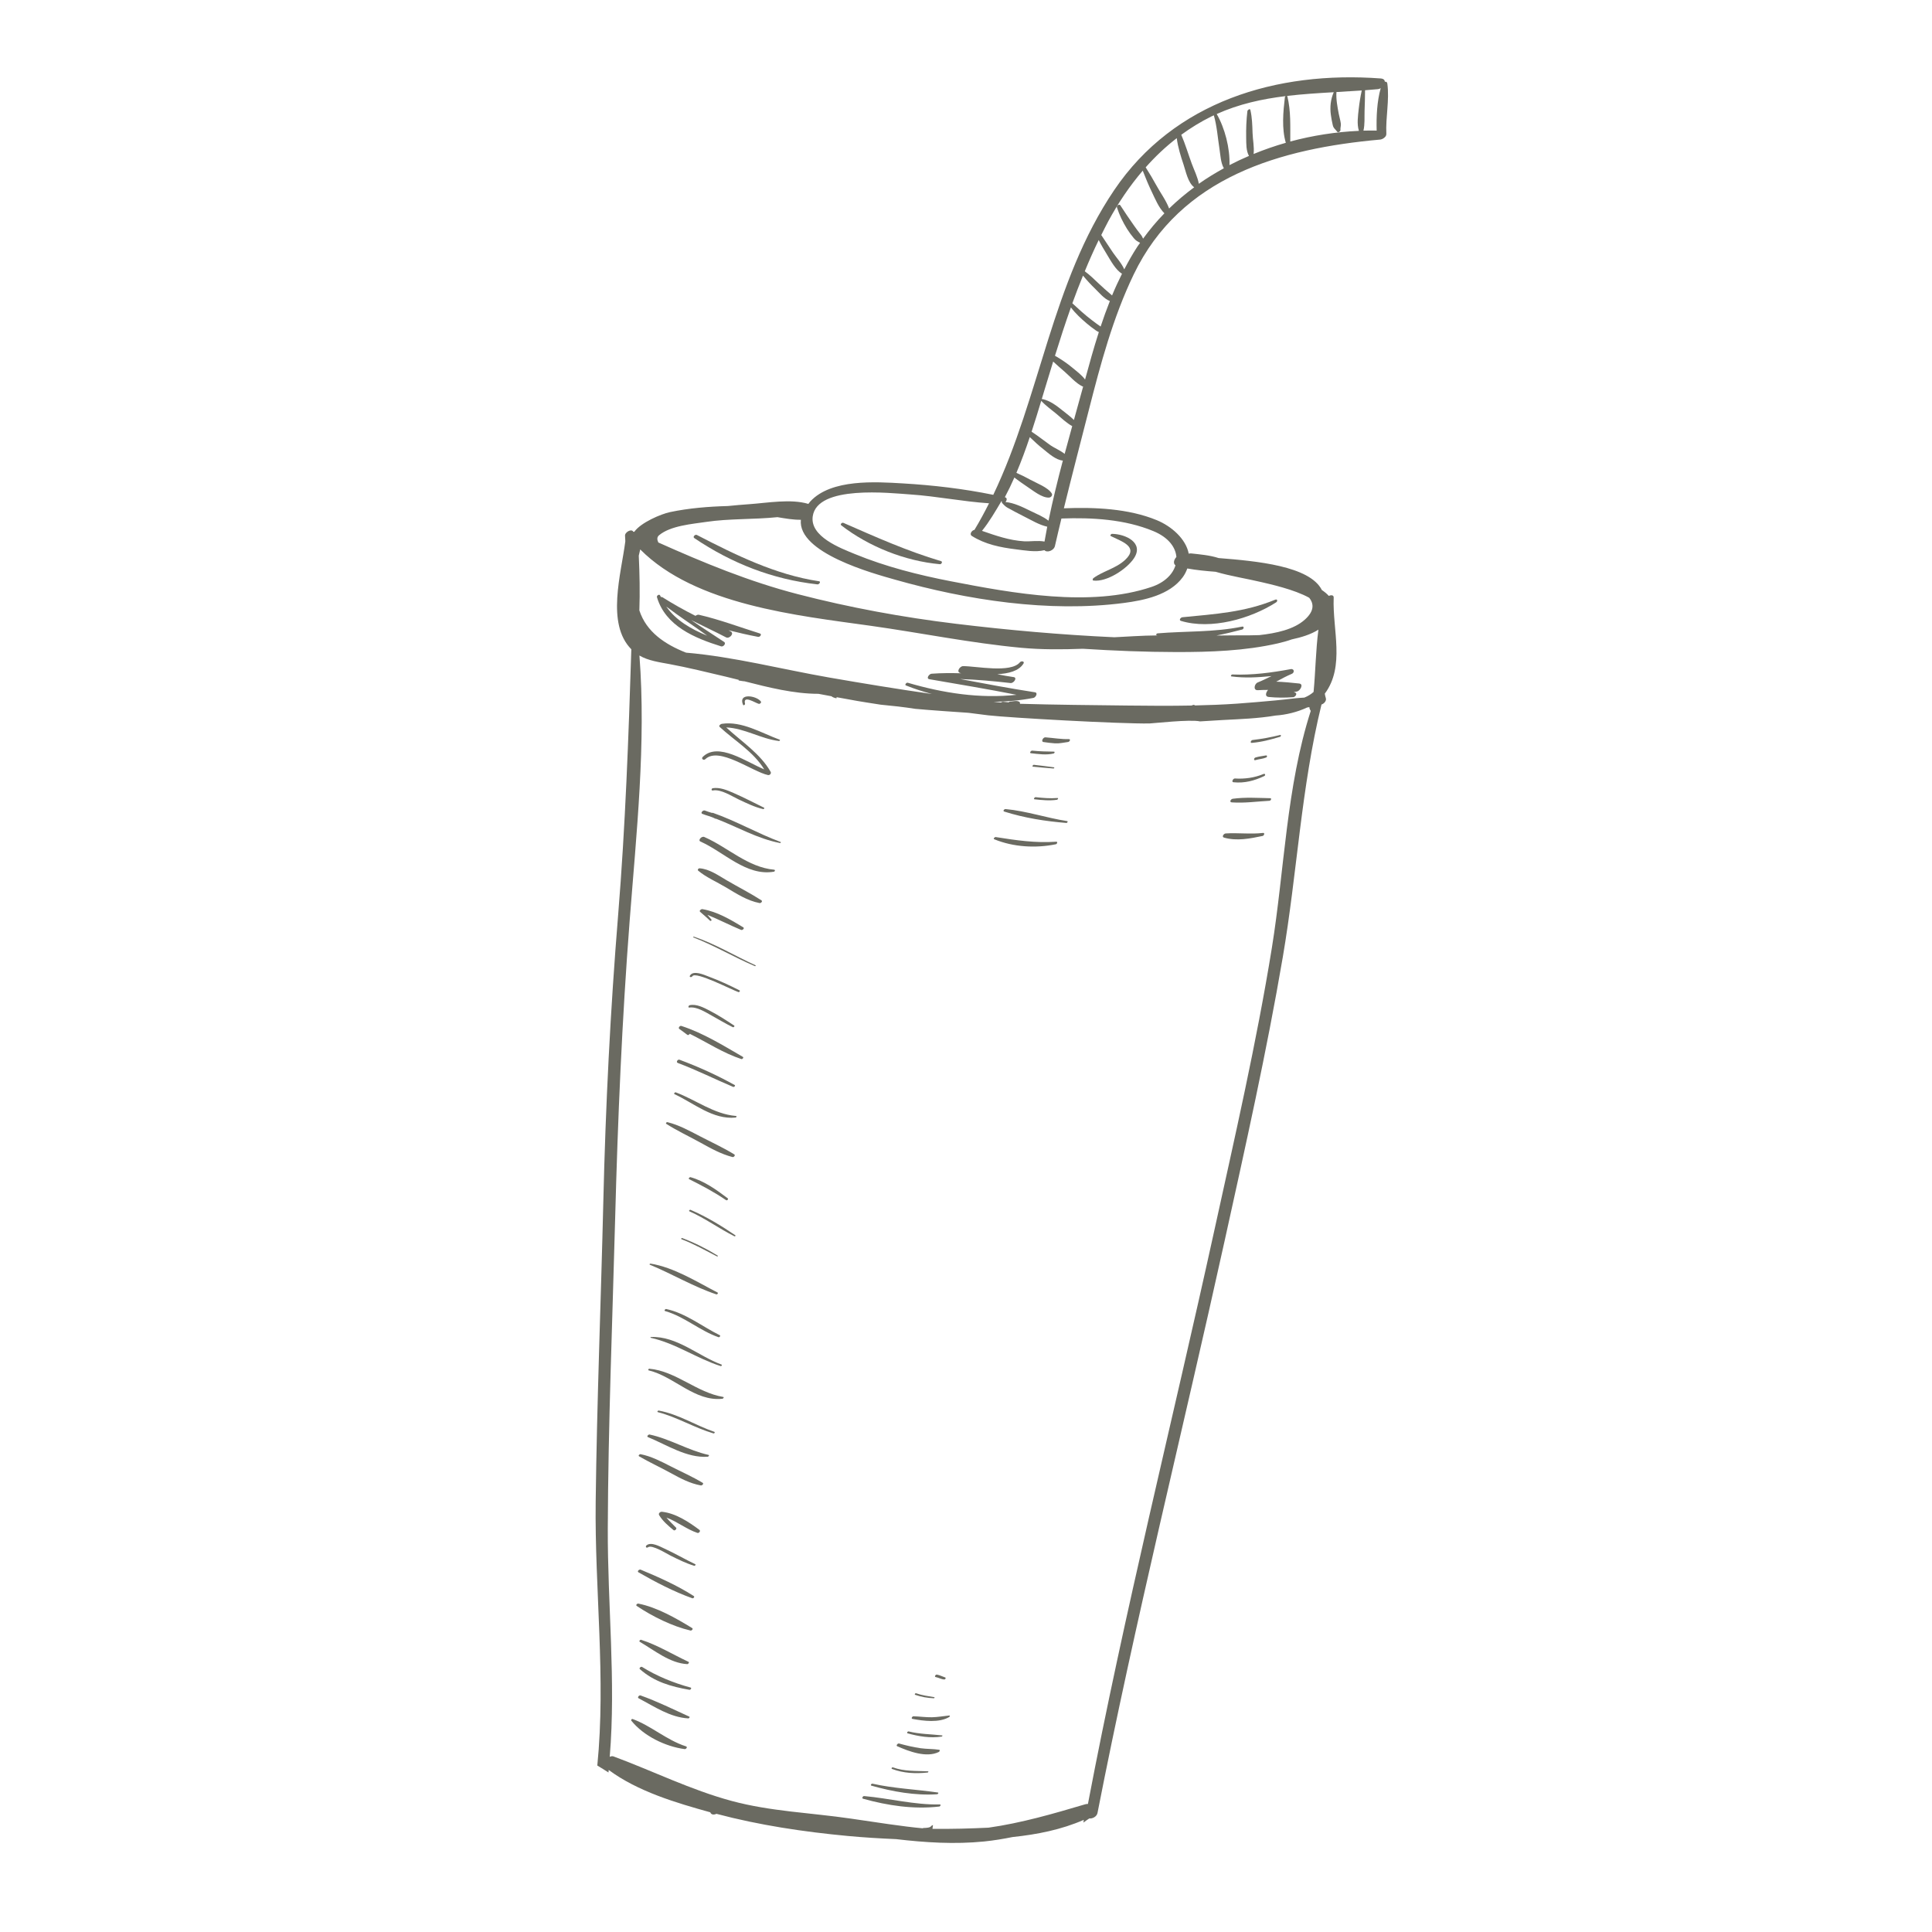 <?xml version="1.0" encoding="utf-8"?>
<!-- Generator: Adobe Illustrator 17.0.2, SVG Export Plug-In . SVG Version: 6.00 Build 0)  -->
<!DOCTYPE svg PUBLIC "-//W3C//DTD SVG 1.1//EN" "http://www.w3.org/Graphics/SVG/1.1/DTD/svg11.dtd">
<svg version="1.1" id="Layer_1" xmlns="http://www.w3.org/2000/svg" xmlns:xlink="http://www.w3.org/1999/xlink" x="0px" y="0px"
	 width="100px" height="100px" viewBox="0 0 100 100" enable-background="new 0 0 100 100" xml:space="preserve">
<g>
	<path fill="#6A6A61" d="M68.571,35.904c1.056-1.414,0.396-3.314,0.46-4.953c0.017-0.157-0.126-0.164-0.252-0.107
		c-0.094-0.108-0.219-0.209-0.36-0.305c-0.632-1.247-3.374-1.497-5.342-1.654c-0.459-0.148-0.961-0.189-1.431-0.241
		c-0.039-0.004-0.078,0.003-0.117,0.015c-0.146-0.768-0.892-1.421-1.656-1.736c-1.462-0.602-3.218-0.677-4.807-0.614
		c0.416-1.699,0.859-3.39,1.292-5.087c0.61-2.39,1.248-4.782,2.321-7.014c2.438-5.069,7.606-6.522,12.772-6.985
		c0.02-0.002,0.039-0.01,0.059-0.016c0.005-0.002,0.011-0.003,0.016-0.004c0.012-0.005,0.023-0.01,0.035-0.017
		c0.107-0.049,0.202-0.148,0.196-0.261c-0.041-0.859,0.168-1.752,0.051-2.6c-0.012-0.086-0.067-0.107-0.127-0.094
		c-0.006-0.087-0.065-0.158-0.214-0.17c-5.386-0.4-10.693,1.19-13.795,5.777c-3.238,4.788-3.816,10.661-6.26,15.774
		c-1.537-0.314-3.116-0.5-4.677-0.591c-1.414-0.083-3.71-0.238-4.79,0.93c-0.041,0.044-0.067,0.087-0.103,0.131
		c-0.915-0.274-2.122-0.051-3.054,0.014c-0.371,0.026-0.742,0.058-1.114,0.096c-1.002,0.027-2.02,0.109-2.993,0.314
		c-0.476,0.101-1.511,0.543-1.848,1.018c-0.015,0-0.029-0.002-0.045,0c-0.003,0-0.006-0.002-0.01-0.002
		c-0.084-0.175-0.441,0.023-0.426,0.208c0.007,0.095,0.01,0.19,0.015,0.284c-0.213,1.685-1.003,4.265,0.311,5.593
		c-0.145,4.585-0.308,9.146-0.681,13.725c-0.404,4.958-0.652,9.894-0.769,14.866c-0.123,5.176-0.332,10.349-0.395,15.527
		c-0.056,4.526,0.535,9.14,0.084,13.659c0.194,0.117,0.388,0.235,0.578,0.36c0.005-0.044,0.006-0.088,0.011-0.132
		c1.506,1.116,3.493,1.703,5.258,2.192c0.046,0.132,0.189,0.141,0.319,0.079c2.221,0.59,4.508,0.931,6.793,1.146
		c0.834,0.078,1.67,0.128,2.507,0.164c1.513,0.178,3.031,0.274,4.56,0.121c0.492-0.05,0.981-0.131,1.468-0.229
		c1.268-0.132,2.528-0.382,3.685-0.889c-0.005,0.048-0.012,0.094-0.017,0.141c0.098-0.075,0.198-0.147,0.302-0.214
		c0.163,0.02,0.388-0.093,0.425-0.281c1.944-9.933,4.406-19.752,6.585-29.635c1.074-4.872,2.168-9.75,3.007-14.669
		c0.744-4.358,0.949-8.77,2.003-13.073c0.132-0.039,0.273-0.193,0.222-0.338C68.598,36.056,68.585,35.98,68.571,35.904z
		 M71.327,4.614c0.048-0.005,0.095-0.025,0.138-0.05c-0.194,0.696-0.228,1.468-0.209,2.195c-0.227-0.003-0.455-0.005-0.684,0.003
		c0.078-0.33,0.047-0.683,0.058-1.022c0.01-0.357,0.027-0.712,0.025-1.069C70.879,4.654,71.103,4.635,71.327,4.614z M69.035,4.773
		c-0.164,0.376-0.204,0.763-0.15,1.171c0.023,0.178,0.059,0.355,0.098,0.53s0.137,0.211,0.228,0.343
		c0.048,0.072,0.177-0.018,0.17-0.088c-0.012-0.11,0.034-0.215,0.02-0.329c-0.02-0.17-0.076-0.338-0.107-0.506
		c-0.068-0.36-0.146-0.761-0.12-1.13c0.437-0.025,0.874-0.051,1.31-0.081C70.416,5,70.363,5.319,70.327,5.643
		c-0.038,0.349-0.102,0.781,0.01,1.13c-1.193,0.054-2.389,0.238-3.553,0.552c-0.004-0.785,0.039-1.57-0.153-2.347
		c-0.002-0.008-0.009-0.009-0.013-0.014C67.417,4.871,68.226,4.82,69.035,4.773z M66.545,4.974c-0.02,0.017-0.037,0.037-0.039,0.054
		c-0.089,0.753-0.171,1.625,0.048,2.363c-0.567,0.162-1.124,0.356-1.668,0.579c0.043-0.355-0.044-0.738-0.054-1.094
		c-0.013-0.401-0.022-0.793-0.113-1.185c-0.022-0.093-0.147,0.003-0.154,0.06c-0.054,0.462-0.072,0.921-0.063,1.386
		c0.006,0.3-0.007,0.665,0.145,0.933c-0.342,0.147-0.68,0.304-1.01,0.476c0.034-0.869-0.241-1.922-0.66-2.644
		C64.126,5.384,65.325,5.123,66.545,4.974z M62.706,6.025c0.041-0.02,0.083-0.037,0.125-0.057c0,0.004-0.002,0.007-0.001,0.01
		c0.16,0.549,0.2,1.166,0.29,1.73c0.049,0.305,0.06,0.715,0.227,1.001C62.9,8.956,62.465,9.22,62.051,9.513
		c-0.064-0.362-0.241-0.702-0.368-1.048c-0.18-0.492-0.332-1.006-0.541-1.489C61.629,6.621,62.148,6.3,62.706,6.025z M60.909,7.151
		c0.058,0.467,0.207,0.936,0.353,1.372c0.113,0.337,0.226,0.937,0.549,1.171c-0.456,0.338-0.891,0.703-1.298,1.098
		c-0.154-0.415-0.456-0.822-0.656-1.191c-0.175-0.322-0.362-0.632-0.557-0.94C59.79,8.11,60.323,7.602,60.909,7.151z M57.366,11.449
		c0.511-0.944,1.103-1.82,1.782-2.615c0.145,0.369,0.294,0.734,0.467,1.094c0.172,0.357,0.359,0.821,0.654,1.113
		c-0.397,0.408-0.766,0.846-1.103,1.312c-0.031-0.069-0.062-0.138-0.115-0.203c-0.123-0.15-0.238-0.309-0.35-0.468
		c-0.245-0.347-0.486-0.701-0.715-1.057c-0.054-0.084-0.2,0.032-0.173,0.113c0.13,0.396,0.3,0.752,0.52,1.105
		c0.106,0.169,0.225,0.334,0.354,0.487c0.108,0.129,0.202,0.176,0.325,0.237c-0.045,0.065-0.095,0.126-0.138,0.193
		c-0.25,0.38-0.472,0.778-0.683,1.182c-0.132-0.312-0.407-0.608-0.586-0.871c-0.204-0.301-0.405-0.603-0.604-0.906
		C57.12,11.926,57.239,11.686,57.366,11.449z M56.869,12.424c0.128,0.254,0.274,0.5,0.423,0.742c0.191,0.311,0.446,0.8,0.783,1.002
		c-0.184,0.368-0.357,0.743-0.515,1.125c-0.026-0.022-0.049-0.047-0.077-0.069c-0.21-0.178-0.415-0.359-0.614-0.548
		c-0.231-0.218-0.463-0.447-0.721-0.635C56.373,13.496,56.61,12.956,56.869,12.424z M56.056,14.265
		c0.199,0.245,0.416,0.476,0.641,0.694c0.194,0.188,0.461,0.516,0.75,0.623c-0.172,0.436-0.332,0.877-0.479,1.321
		c-0.156-0.105-0.304-0.22-0.454-0.333c-0.355-0.268-0.684-0.57-1.009-0.872C55.678,15.216,55.863,14.739,56.056,14.265z
		 M55.43,15.911c0.229,0.308,0.516,0.571,0.807,0.82c0.158,0.136,0.325,0.261,0.496,0.38c0.052,0.036,0.099,0.058,0.143,0.076
		c-0.262,0.819-0.493,1.645-0.713,2.458c-0.172-0.234-0.421-0.416-0.642-0.601c-0.284-0.237-0.593-0.447-0.916-0.63
		C54.866,17.572,55.137,16.737,55.43,15.911z M54.069,20.165c0.147-0.486,0.294-0.969,0.443-1.451
		c0.196,0.183,0.4,0.358,0.604,0.536c0.284,0.248,0.573,0.587,0.915,0.752c0.009,0.005,0.022,0.001,0.033,0.003
		c-0.157,0.576-0.317,1.153-0.478,1.733c-0.177-0.175-0.381-0.326-0.573-0.479c-0.32-0.256-0.652-0.516-1.058-0.604
		c-0.01-0.002-0.023,0.001-0.035,0.006C53.97,20.495,54.02,20.328,54.069,20.165z M53.894,20.747
		c0.238,0.258,0.531,0.46,0.798,0.684c0.261,0.219,0.508,0.463,0.806,0.625c-0.133,0.479-0.263,0.958-0.392,1.438
		c-0.216-0.178-0.553-0.318-0.741-0.451c-0.328-0.234-0.637-0.482-0.97-0.698C53.571,21.809,53.735,21.275,53.894,20.747z
		 M52.503,24.718c0.221,0.165,0.443,0.33,0.676,0.482c0.291,0.19,0.748,0.572,1.117,0.555c0.101-0.004,0.201-0.116,0.143-0.213
		c-0.186-0.312-0.8-0.54-1.106-0.71c-0.241-0.134-0.48-0.251-0.724-0.358c0.256-0.606,0.485-1.225,0.693-1.85
		c0.225,0.219,0.456,0.431,0.707,0.629c0.251,0.2,0.64,0.559,1.004,0.586c-0.273,1.033-0.527,2.07-0.742,3.112
		c-0.268-0.21-0.595-0.341-0.921-0.5c-0.423-0.208-0.877-0.43-1.307-0.466c0.077-0.09,0.103-0.217-0.032-0.25
		C52.188,25.404,52.351,25.064,52.503,24.718z M51.83,25.945c0.007,0,0.013,0,0.02,0c0.004,0,0.004,0.077,0.011,0.08
		c0.001,0.001,0.157,0.184,0.263,0.241c0.281,0.153,0.568,0.312,0.856,0.454c0.412,0.204,0.793,0.444,1.225,0.542
		c-0.05,0.255-0.096,0.514-0.141,0.769c-0.338-0.066-0.76,0.005-1.064-0.014c-0.754-0.046-1.467-0.296-2.172-0.54
		C51.201,27.018,51.535,26.443,51.83,25.945z M47.14,25.594c1.349,0.092,2.701,0.369,4.053,0.456
		c-0.235,0.465-0.483,0.926-0.755,1.376c-0.136,0.021-0.277,0.224-0.138,0.313c0.691,0.437,1.478,0.595,2.281,0.694
		c0.448,0.054,1.017,0.161,1.479,0.044c0.126,0.149,0.488,0.025,0.543-0.215c0.108-0.476,0.222-0.95,0.336-1.424
		c1.592-0.058,3.287,0.041,4.759,0.652c0.773,0.32,1.151,0.828,1.192,1.339c-0.129,0.139-0.181,0.333-0.048,0.433
		c-0.141,0.466-0.564,0.889-1.235,1.116c-3.166,1.069-7.199,0.326-10.377-0.289c-1.69-0.327-3.385-0.756-4.979-1.411
		c-0.759-0.311-2.336-0.906-2.184-1.954C42.303,25.091,46.065,25.521,47.14,25.594z M34.114,27.704
		c0.596-0.497,1.712-0.581,2.443-0.691c1.16-0.175,2.461-0.12,3.684-0.245c0.404,0.068,0.805,0.139,1.212,0.136
		c-0.173,1.718,3.747,2.779,4.869,3.097c3.733,1.059,7.968,1.713,11.842,1.209c1.063-0.138,2.373-0.41,3.051-1.329
		c0.113-0.153,0.185-0.305,0.24-0.457c0.48,0.087,0.971,0.134,1.464,0.171c0.784,0.229,1.612,0.354,2.396,0.541
		c0.391,0.093,1.677,0.372,2.448,0.804c0.255,0.317,0.261,0.694-0.222,1.129c-0.57,0.514-1.483,0.708-2.361,0.805
		c-0.644,0.022-1.267,0.006-1.752,0.017c-0.155,0.003-0.31,0.002-0.466,0.003c0.455-0.088,0.903-0.197,1.33-0.309
		c0.092-0.024,0.117-0.177-0.002-0.152c-1.46,0.302-2.913,0.226-4.381,0.35c-0.043,0.004-0.101,0.079-0.037,0.097
		c0.012,0.004,0.025,0.005,0.038,0.009c-0.404,0.005-0.807,0.016-1.21,0.04c-0.342,0.02-0.682,0.039-1.021,0.055
		c-2.741-0.125-5.481-0.368-8.204-0.698c-2.758-0.334-5.498-0.837-8.187-1.534c-2.514-0.651-4.86-1.621-7.213-2.673
		C34.004,27.932,33.999,27.8,34.114,27.704z M33.063,28.761c0.021-0.107,0.049-0.216,0.075-0.323
		c2.86,2.882,8.163,3.424,11.927,3.953c2.59,0.364,5.174,0.893,7.777,1.137c1.077,0.101,2.144,0.092,3.21,0.052
		c1.608,0.102,3.219,0.168,4.831,0.17c1.755,0.002,3.547-0.058,5.264-0.45c0.239-0.055,0.48-0.122,0.714-0.205
		c0.479-0.102,0.979-0.249,1.38-0.504c-0.14,1.067-0.148,2.166-0.251,3.225c-0.138,0.124-0.298,0.219-0.475,0.291
		c-0.177,0.016-0.351,0.02-0.493,0.038c-0.67,0.081-1.343,0.144-2.016,0.199c-0.328,0.023-0.657,0.049-0.985,0.077
		c-0.723,0.05-1.445,0.077-2.168,0.093c-0.034-0.045-0.111-0.036-0.167,0.004c-1.103,0.021-2.206,0.015-3.311,0.001
		c-1.861-0.023-3.722-0.037-5.582-0.091c0.005-0.042-0.001-0.086-0.042-0.108c-0.132-0.074-0.337-0.008-0.476-0.008
		c-0.023,0-0.046,0.018-0.063,0.04c-0.111-0.009-0.221-0.02-0.287-0.027c-0.041-0.004-0.082,0.013-0.119,0.039
		c-0.125-0.013-0.251-0.024-0.376-0.038c0.688-0.009,1.378-0.071,2.062-0.203c0.113-0.022,0.251-0.264,0.074-0.291
		c-1.295-0.2-2.583-0.442-3.871-0.686c0.871,0.029,1.74,0.109,2.609,0.208c0.167,0.018,0.37-0.279,0.16-0.308
		c-0.286-0.04-0.567-0.092-0.847-0.15c0.581-0.031,1.112-0.161,1.355-0.545c0.079-0.125-0.11-0.156-0.18-0.072
		c-0.479,0.579-2.288,0.193-2.946,0.2c-0.164,0.001-0.368,0.299-0.138,0.358c0.017,0.004,0.033,0.008,0.05,0.012
		c-0.514-0.015-1.028-0.016-1.544,0.023c-0.121,0.009-0.298,0.25-0.109,0.284c1.504,0.262,3.014,0.508,4.511,0.807
		c-1.898,0.205-3.791-0.085-5.631-0.625c-0.068-0.02-0.174,0.109-0.094,0.141c0.44,0.176,0.889,0.319,1.343,0.442
		c-1.781-0.255-3.556-0.547-5.328-0.855c-2.43-0.423-4.925-1.073-7.397-1.285c-1.088-0.428-2.055-1.073-2.416-2.186
		C33.126,30.65,33.107,29.706,33.063,28.761z M65.829,49.077c-0.796,4.914-1.917,9.782-2.983,14.643
		c-2.168,9.888-4.645,19.707-6.535,29.653c-0.043-0.002-0.089,0.001-0.145,0.018c-1.646,0.488-3.298,0.968-5.002,1.209
		c-0.473,0.023-0.945,0.039-1.408,0.051c-0.497,0.012-0.995,0.014-1.492,0.01c0.009-0.067,0.018-0.133,0.027-0.199
		c-0.17,0.056-0.017,0.146-0.519,0.156c0,0.005-0.001,0.011-0.001,0.016c-0.992-0.087-2.515-0.325-3.744-0.505
		c-2.065-0.302-4.144-0.368-6.166-0.915c-2.102-0.567-4.069-1.548-6.106-2.302c-0.061-0.022-0.13-0.009-0.195,0.022
		c0.324-3.928-0.116-7.884-0.101-11.824c0.02-5.351,0.239-10.699,0.381-16.047c0.137-5.153,0.355-10.266,0.751-15.407
		c0.348-4.522,0.856-9.177,0.506-13.726c0.453,0.27,1.046,0.349,1.546,0.442c0.988,0.184,1.966,0.427,2.945,0.657
		c0.213,0.05,0.43,0.105,0.648,0.16c-0.002,0.011-0.003,0.021-0.005,0.032c0.098,0.018,0.294,0.05,0.295,0.041
		c1.247,0.318,2.563,0.651,3.837,0.65c0.229,0.043,0.458,0.087,0.687,0.129c-0.006,0.028,0.162,0.095,0.249,0.103
		c0.001-0.019,0.002-0.038,0.003-0.057c0.358,0.066,0.717,0.132,1.075,0.195c0.088,0.015,0.89,0.147,1.204,0.192
		c0.607,0.057,1.206,0.123,1.798,0.216c0.497,0.05,2.434,0.188,2.745,0.205c0.344,0.044,0.687,0.091,1.031,0.131
		c1.115,0.127,6.781,0.443,8.338,0.421c0.179-0.003,2.112-0.223,2.621-0.107c0.395-0.025,0.79-0.051,1.184-0.072
		c0.894-0.047,1.827-0.078,2.725-0.231c0.541-0.036,1.134-0.181,1.632-0.416c0.04-0.008,0.08-0.014,0.12-0.022
		c-0.01,0.05,0.023,0.123,0.069,0.197C66.578,40.743,66.487,45.009,65.829,49.077z"/>
	<path fill="#6A6A61" d="M65.814,34.994c-0.239,0.115-0.476,0.234-0.714,0.329c-0.175,0.07-0.252,0.418,0.008,0.401
		c0.176-0.011,0.351-0.015,0.525-0.014c-0.114,0.133-0.174,0.345,0.032,0.365c0.429,0.043,0.837,0.042,1.267,0.012
		c0.11-0.008,0.25-0.195,0.094-0.243c-0.022-0.007-0.042-0.011-0.063-0.017c0.059-0.013,0.118-0.023,0.177-0.037
		c0.15-0.034,0.36-0.383,0.104-0.412c-0.398-0.044-0.793-0.081-1.188-0.096c0.266-0.144,0.532-0.288,0.811-0.406
		c0.13-0.055,0.13-0.236-0.007-0.241l0.003-0.011c-0.01,0.001-0.019,0.006-0.028,0.007c-0.004,0-0.005-0.002-0.009-0.001
		c-1.003,0.187-2.022,0.324-3.045,0.281c-0.047-0.002-0.102,0.093-0.039,0.101C64.444,35.105,65.126,35.061,65.814,34.994z"/>
	<path fill="#6A6A61" d="M48.651,29.203c0.076,0.007,0.155-0.128,0.06-0.157c-1.775-0.529-3.367-1.244-5.057-1.983
		c-0.072-0.031-0.184,0.072-0.108,0.131C44.978,28.299,46.852,29.042,48.651,29.203z"/>
	<path fill="#6A6A61" d="M42.31,30.247c0.087,0.01,0.195-0.145,0.084-0.161c-2.253-0.336-4.321-1.363-6.324-2.396
		c-0.088-0.046-0.231,0.097-0.133,0.162C37.877,29.16,39.984,29.987,42.31,30.247z"/>
	<path fill="#6A6A61" d="M66.052,31.178c0.088-0.056,0.071-0.186-0.047-0.138c-1.595,0.656-3.123,0.742-4.808,0.909
		c-0.083,0.008-0.195,0.15-0.072,0.188C62.683,32.609,64.727,32.029,66.052,31.178z"/>
	<path fill="#6A6A61" d="M56.599,30.05c0.685,0.084,1.726-0.593,2.096-1.156c0.529-0.803-0.436-1.254-1.137-1.262
		c-0.046-0.001-0.123,0.085-0.06,0.116c0.556,0.281,1.469,0.547,0.741,1.229c-0.479,0.449-1.128,0.571-1.643,0.945
		C56.559,29.948,56.53,30.042,56.599,30.05z"/>
	<path fill="#6A6A61" d="M37.327,33.456c0.112,0.035,0.273-0.15,0.153-0.23c-0.568-0.38-1.146-0.744-1.705-1.131
		c0.598,0.302,1.208,0.583,1.808,0.896c0.166,0.087,0.432-0.197,0.247-0.301c-0.04-0.022-0.08-0.045-0.12-0.068
		c0.507,0.126,1.016,0.246,1.532,0.342c0.094,0.018,0.21-0.137,0.091-0.175c-1.057-0.332-2.076-0.719-3.158-0.969
		c-0.054-0.013-0.12,0.014-0.178,0.056c-0.586-0.294-1.157-0.616-1.712-0.964c-0.024-0.015-0.051-0.014-0.076-0.009
		c-0.012-0.028-0.029-0.05-0.04-0.078c-0.038-0.095-0.191,0-0.165,0.086C34.447,32.403,35.957,33.029,37.327,33.456z M36.604,32.902
		c-0.827-0.336-1.618-0.791-2.12-1.509C35.172,31.92,35.905,32.389,36.604,32.902z"/>
	<path fill="#6A6A61" d="M32.745,88.976c-0.041-0.016-0.1,0.047-0.07,0.084c0.642,0.797,1.768,1.341,2.761,1.473
		c0.074,0.01,0.171-0.109,0.073-0.141C34.506,90.069,33.714,89.334,32.745,88.976z"/>
	<path fill="#6A6A61" d="M35.628,88.944c0.037,0.002,0.098-0.071,0.049-0.092c-0.833-0.379-1.662-0.791-2.525-1.097
		c-0.07-0.025-0.179,0.106-0.098,0.148C33.874,88.332,34.679,88.89,35.628,88.944z"/>
	<path fill="#6A6A61" d="M33.119,86.394c0.738,0.654,1.614,0.905,2.562,1.069c0.062,0.011,0.141-0.095,0.06-0.117
		c-0.858-0.23-1.754-0.594-2.508-1.066C33.177,86.245,33.062,86.343,33.119,86.394z"/>
	<path fill="#6A6A61" d="M35.573,86.135c0.047,0.002,0.126-0.09,0.062-0.12c-0.803-0.376-1.606-0.869-2.45-1.139
		c-0.05-0.016-0.127,0.072-0.069,0.105C33.87,85.42,34.671,86.086,35.573,86.135z"/>
	<path fill="#6A6A61" d="M35.826,84.269c-0.824-0.506-1.832-1.082-2.788-1.267c-0.058-0.012-0.147,0.077-0.08,0.121
		c0.801,0.54,1.839,1.054,2.784,1.274C35.801,84.411,35.896,84.312,35.826,84.269z"/>
	<path fill="#6A6A61" d="M35.91,82.611c-0.854-0.548-1.815-0.978-2.75-1.366c-0.075-0.031-0.2,0.088-0.113,0.138
		c0.887,0.508,1.823,0.998,2.787,1.343C35.889,82.746,35.97,82.65,35.91,82.611z"/>
	<path fill="#6A6A61" d="M33.464,79.987c-0.08,0.068-0.004,0.162,0.08,0.098c0.197-0.151,0.976,0.341,1.162,0.433
		c0.402,0.199,0.797,0.398,1.226,0.527c0.039,0.012,0.101-0.06,0.055-0.082c-0.534-0.255-1.045-0.556-1.585-0.803
		C34.174,80.056,33.704,79.785,33.464,79.987z"/>
	<path fill="#6A6A61" d="M36.202,79.186c-0.559-0.417-1.227-0.86-1.937-0.937c-0.09-0.01-0.204,0.082-0.147,0.177
		c0.188,0.31,0.468,0.546,0.746,0.774c0.061,0.05,0.187-0.068,0.13-0.128c-0.168-0.175-0.347-0.336-0.499-0.522
		c0.557,0.206,1.037,0.603,1.603,0.793C36.176,79.37,36.28,79.244,36.202,79.186z"/>
	<path fill="#6A6A61" d="M36.276,76.886c0.063,0.011,0.17-0.091,0.091-0.138c-0.53-0.318-1.103-0.57-1.654-0.852
		c-0.503-0.256-1-0.519-1.558-0.627c-0.051-0.01-0.138,0.074-0.074,0.111c0.534,0.31,1.1,0.569,1.642,0.867
		C35.22,76.521,35.715,76.784,36.276,76.886z"/>
	<path fill="#6A6A61" d="M36.67,75.305c-1.059-0.237-1.995-0.831-3.048-1.054c-0.06-0.012-0.165,0.099-0.088,0.132
		c0.959,0.393,2.025,1.098,3.1,1.016C36.674,75.396,36.733,75.319,36.67,75.305z"/>
	<path fill="#6A6A61" d="M36.972,74.111c-0.981-0.337-1.843-0.91-2.877-1.1c-0.044-0.008-0.099,0.068-0.043,0.082
		c1.001,0.258,1.886,0.808,2.877,1.1C36.974,74.206,37.026,74.13,36.972,74.111z"/>
	<path fill="#6A6A61" d="M33.578,70.931c1.315,0.316,2.387,1.627,3.817,1.468c0.038-0.004,0.1-0.084,0.036-0.094
		c-1.367-0.225-2.446-1.337-3.82-1.46C33.569,70.84,33.524,70.918,33.578,70.931z"/>
	<path fill="#6A6A61" d="M37.343,70.629c-1.197-0.44-2.31-1.481-3.648-1.426c-0.018,0-0.043,0.035-0.016,0.041
		c1.296,0.284,2.368,1.063,3.622,1.464C37.344,70.721,37.394,70.648,37.343,70.629z"/>
	<path fill="#6A6A61" d="M34.429,67.862c0.996,0.283,1.786,1.014,2.762,1.352c0.048,0.016,0.124-0.074,0.067-0.102
		c-0.915-0.452-1.761-1.14-2.774-1.357C34.427,67.743,34.357,67.842,34.429,67.862z"/>
	<path fill="#6A6A61" d="M37.14,66.901c-1.078-0.557-2.258-1.304-3.471-1.497c-0.025-0.004-0.071,0.042-0.037,0.056
		c1.155,0.476,2.264,1.142,3.445,1.536C37.123,67.011,37.193,66.929,37.14,66.901z"/>
	<path fill="#6A6A61" d="M37.116,65.033c0.023,0.011,0.059-0.025,0.034-0.041c-0.584-0.359-1.2-0.669-1.842-0.912
		c-0.033-0.012-0.072,0.047-0.032,0.062C35.919,64.385,36.506,64.722,37.116,65.033z"/>
	<path fill="#6A6A61" d="M38.06,63.937c-0.734-0.498-1.502-0.966-2.317-1.316c-0.043-0.018-0.109,0.054-0.062,0.075
		c0.819,0.363,1.538,0.894,2.335,1.295C38.045,64.005,38.092,63.959,38.06,63.937z"/>
	<path fill="#6A6A61" d="M35.673,61.035c0.658,0.33,1.301,0.668,1.909,1.085c0.052,0.036,0.139-0.057,0.082-0.099
		c-0.589-0.442-1.203-0.888-1.922-1.09C35.693,60.917,35.613,61.006,35.673,61.035z"/>
	<path fill="#6A6A61" d="M34.487,58.171c0.564,0.361,1.185,0.648,1.771,0.973c0.534,0.296,1.062,0.591,1.656,0.745
		c0.066,0.017,0.167-0.091,0.092-0.138c-0.574-0.354-1.195-0.636-1.792-0.947c-0.537-0.279-1.077-0.577-1.668-0.721
		C34.504,58.072,34.439,58.14,34.487,58.171z"/>
	<path fill="#6A6A61" d="M38.069,57.846c0.046-0.004,0.085-0.079,0.021-0.084c-1.144-0.098-2.068-0.831-3.114-1.222
		c-0.045-0.017-0.116,0.071-0.062,0.095C35.924,57.105,36.892,57.958,38.069,57.846z"/>
	<path fill="#6A6A61" d="M38.025,56.16c-0.916-0.511-1.872-0.942-2.855-1.309c-0.089-0.034-0.197,0.127-0.087,0.168
		c0.976,0.365,1.904,0.832,2.862,1.238C37.999,56.279,38.087,56.194,38.025,56.16z"/>
	<path fill="#6A6A61" d="M35.164,53.26c0.142,0.095,0.273,0.202,0.411,0.302c0.043,0.032,0.102-0.007,0.126-0.053
		c0.889,0.441,1.729,0.997,2.672,1.308c0.054,0.018,0.138-0.079,0.076-0.115c-1.01-0.585-2.047-1.23-3.162-1.593l0,0
		c-0.006-0.003-0.012-0.005-0.019-0.007C35.192,53.077,35.082,53.204,35.164,53.26z"/>
	<path fill="#6A6A61" d="M35.695,52.03c-0.058,0.013-0.097,0.131-0.015,0.121c0.392-0.053,0.826,0.234,1.154,0.414
		c0.365,0.201,0.719,0.419,1.094,0.601c0.046,0.022,0.12-0.051,0.07-0.085c-0.414-0.274-0.827-0.541-1.269-0.771
		C36.426,52.154,36.046,51.95,35.695,52.03z"/>
	<path fill="#6A6A61" d="M38.28,51.262c-0.526-0.269-1.061-0.515-1.615-0.721c-0.222-0.083-0.779-0.34-0.953-0.044
		c-0.053,0.091,0.086,0.1,0.128,0.031c0.162-0.27,2.069,0.722,2.382,0.823C38.263,51.365,38.329,51.288,38.28,51.262z"/>
	<path fill="#6A6A61" d="M39.108,49.964c-1.072-0.488-2.076-1.104-3.195-1.484c-0.022-0.007-0.048,0.031-0.021,0.041
		c1.093,0.423,2.103,1.027,3.181,1.486C39.097,50.018,39.136,49.977,39.108,49.964z"/>
	<path fill="#6A6A61" d="M38.47,47.997c-0.658-0.399-1.346-0.81-2.117-0.941c-0.057-0.01-0.182,0.08-0.115,0.14
		c0.171,0.154,0.351,0.298,0.513,0.461c0.033,0.033,0.103-0.021,0.073-0.059c-0.068-0.086-0.141-0.166-0.214-0.248
		c0.592,0.241,1.159,0.536,1.749,0.782C38.432,48.161,38.554,48.048,38.47,47.997z"/>
	<path fill="#6A6A61" d="M37.614,45.565c-0.418-0.245-0.911-0.595-1.41-0.621c-0.059-0.003-0.115,0.079-0.064,0.123
		c0.41,0.344,0.969,0.585,1.43,0.86c0.555,0.331,1.105,0.693,1.748,0.816c0.066,0.013,0.172-0.091,0.094-0.142
		C38.83,46.227,38.211,45.913,37.614,45.565z"/>
	<path fill="#6A6A61" d="M40.069,45.016c-1.368-0.125-2.401-1.164-3.617-1.694c-0.136-0.059-0.345,0.171-0.195,0.237
		c1.213,0.537,2.372,1.804,3.799,1.56C40.111,45.11,40.138,45.023,40.069,45.016z"/>
	<path fill="#6A6A61" d="M36.853,42.076c-0.123-0.038-0.248-0.073-0.367-0.122c-0.097-0.04-0.245,0.124-0.139,0.169
		c0.221,0.093,0.466,0.135,0.676,0.252c0.012,0.007,0.026,0.002,0.04,0.002c1.107,0.425,2.133,1.031,3.311,1.258
		c0.029,0.006,0.065-0.041,0.028-0.055c-1.195-0.444-2.303-1.089-3.507-1.509C36.881,42.066,36.867,42.074,36.853,42.076z"/>
	<path fill="#6A6A61" d="M38.225,41.375c0.417,0.196,0.824,0.398,1.275,0.504c0.033,0.008,0.089-0.052,0.048-0.072
		c-0.528-0.261-1.049-0.53-1.589-0.767c-0.327-0.143-0.703-0.3-1.065-0.243c-0.075,0.011-0.091,0.135,0.001,0.118
		C37.315,40.837,37.862,41.204,38.225,41.375z"/>
	<path fill="#6A6A61" d="M36.508,39.294c0.703-0.675,2.437,0.651,3.244,0.823c0.089,0.019,0.184-0.082,0.137-0.165
		c-0.523-0.935-1.518-1.575-2.299-2.3c0.94,0.037,1.792,0.59,2.727,0.702c0.036,0.004,0.083-0.052,0.036-0.069
		c-0.944-0.345-1.955-0.977-2.996-0.819c-0.053,0.008-0.177,0.096-0.107,0.16c0.782,0.721,1.748,1.281,2.307,2.198
		c-0.94-0.393-2.385-1.436-3.184-0.645C36.278,39.271,36.419,39.379,36.508,39.294z"/>
	<path fill="#6A6A61" d="M38.562,36.423c-0.116-0.473,0.537-0.034,0.713,0.008c0.06,0.015,0.151-0.066,0.105-0.126
		c-0.235-0.303-1.186-0.452-0.922,0.171C38.484,36.538,38.575,36.477,38.562,36.423z"/>
	<path fill="#6A6A61" d="M48.642,93.398c-1.324,0.027-2.606-0.318-3.914-0.434c-0.067-0.006-0.139,0.115-0.053,0.139
		c1.293,0.358,2.607,0.554,3.94,0.404C48.672,93.5,48.723,93.395,48.642,93.398z"/>
	<path fill="#6A6A61" d="M48.507,92.87c0.039-0.002,0.095-0.082,0.035-0.09c-1.132-0.165-2.261-0.206-3.383-0.457
		c-0.056-0.013-0.123,0.084-0.054,0.103C46.194,92.734,47.371,92.946,48.507,92.87z"/>
	<path fill="#6A6A61" d="M48.013,91.746c0.034-0.004,0.064-0.061,0.016-0.064c-0.621-0.026-1.219,0.012-1.815-0.204
		c-0.044-0.016-0.097,0.062-0.043,0.082C46.759,91.784,47.391,91.813,48.013,91.746z"/>
	<path fill="#6A6A61" d="M46.441,90.386c0.606,0.265,1.511,0.613,2.154,0.295c0.036-0.019,0.079-0.103,0.013-0.113
		c-0.317-0.05-0.637-0.035-0.957-0.08c-0.376-0.054-0.75-0.143-1.117-0.244C46.468,90.226,46.36,90.35,46.441,90.386z"/>
	<path fill="#6A6A61" d="M46.98,89.718c0.564,0.158,1.176,0.258,1.759,0.168c0.024-0.004,0.068-0.058,0.024-0.062
		c-0.582-0.066-1.159-0.063-1.731-0.205C46.978,89.605,46.914,89.699,46.98,89.718z"/>
	<path fill="#6A6A61" d="M47.229,88.97c0.578,0.108,1.374,0.213,1.903-0.098c0.028-0.016,0.053-0.083-0.001-0.078
		c-0.301,0.03-0.591,0.085-0.895,0.091c-0.32,0.006-0.636-0.042-0.955-0.051C47.218,88.833,47.143,88.954,47.229,88.97z"/>
	<path fill="#6A6A61" d="M47.373,87.725c0.315,0.11,0.63,0.162,0.963,0.177c0.026,0.001,0.056-0.05,0.022-0.056
		c-0.32-0.055-0.634-0.095-0.941-0.203C47.372,87.628,47.319,87.706,47.373,87.725z"/>
	<path fill="#6A6A61" d="M48.917,86.822c-0.142-0.048-0.273-0.116-0.42-0.144c-0.07-0.013-0.152,0.111-0.066,0.127
		c0.158,0.03,0.284,0.116,0.445,0.124C48.929,86.933,48.982,86.844,48.917,86.822z"/>
	<path fill="#6A6A61" d="M54.669,43.567c-1.065,0.075-2.083-0.074-3.13-0.241c-0.051-0.008-0.146,0.086-0.076,0.114
		c0.983,0.406,2.157,0.472,3.19,0.258C54.716,43.684,54.759,43.56,54.669,43.567z"/>
	<path fill="#6A6A61" d="M52.048,41.877c-0.066-0.006-0.16,0.101-0.068,0.13c1.056,0.333,2.119,0.499,3.216,0.589
		c0.046,0.004,0.098-0.088,0.037-0.097C54.166,42.336,53.128,41.977,52.048,41.877z"/>
	<path fill="#6A6A61" d="M54.708,41.396c0.047-0.008,0.091-0.097,0.023-0.091c-0.377,0.031-0.75-0.002-1.124-0.043
		c-0.061-0.007-0.131,0.102-0.057,0.11C53.934,41.412,54.323,41.455,54.708,41.396z"/>
	<path fill="#6A6A61" d="M54.554,39.717c-0.346-0.044-0.688-0.096-1.036-0.13c-0.052-0.006-0.115,0.089-0.05,0.096
		c0.354,0.041,0.708,0.063,1.062,0.094C54.559,39.778,54.59,39.722,54.554,39.717z"/>
	<path fill="#6A6A61" d="M54.536,39.001c0.047-0.011,0.079-0.096,0.012-0.097c-0.376-0.002-0.745-0.014-1.119-0.051
		c-0.073-0.008-0.16,0.124-0.069,0.134C53.747,39.029,54.151,39.092,54.536,39.001z"/>
	<path fill="#6A6A61" d="M54.608,38.476c0.228,0.014,0.453-0.041,0.679-0.071c0.077-0.01,0.149-0.151,0.037-0.148
		c-0.396,0.01-0.817-0.063-1.216-0.093c-0.117-0.008-0.245,0.223-0.094,0.244C54.212,38.436,54.41,38.464,54.608,38.476z"/>
	<path fill="#6A6A61" d="M65.375,43.112c-0.643,0.076-1.293-0.015-1.936,0.027c-0.096,0.006-0.223,0.176-0.083,0.216
		c0.66,0.188,1.348,0.05,2-0.087C65.431,43.251,65.48,43.1,65.375,43.112z"/>
	<path fill="#6A6A61" d="M65.741,41.314c-0.655-0.012-1.281-0.059-1.937,0.03c-0.097,0.013-0.19,0.177-0.047,0.187
		c0.66,0.046,1.295-0.047,1.95-0.083C65.781,41.444,65.84,41.316,65.741,41.314z"/>
	<path fill="#6A6A61" d="M65.437,40.169c0.077-0.036,0.052-0.144-0.036-0.108c-0.464,0.194-0.982,0.267-1.483,0.233
		c-0.094-0.006-0.195,0.183-0.075,0.195C64.416,40.547,64.919,40.413,65.437,40.169z"/>
	<path fill="#6A6A61" d="M65.538,39.207c0.061-0.027,0.059-0.119-0.018-0.105c-0.181,0.033-0.364,0.052-0.541,0.107
		c-0.08,0.025-0.101,0.166,0.002,0.135C65.168,39.287,65.358,39.284,65.538,39.207z"/>
	<path fill="#6A6A61" d="M66.251,38.044c-0.461,0.117-0.948,0.203-1.42,0.259c-0.08,0.01-0.146,0.157-0.037,0.148
		c0.506-0.042,0.974-0.169,1.459-0.313C66.309,38.122,66.324,38.025,66.251,38.044z"/>
</g>
</svg>
